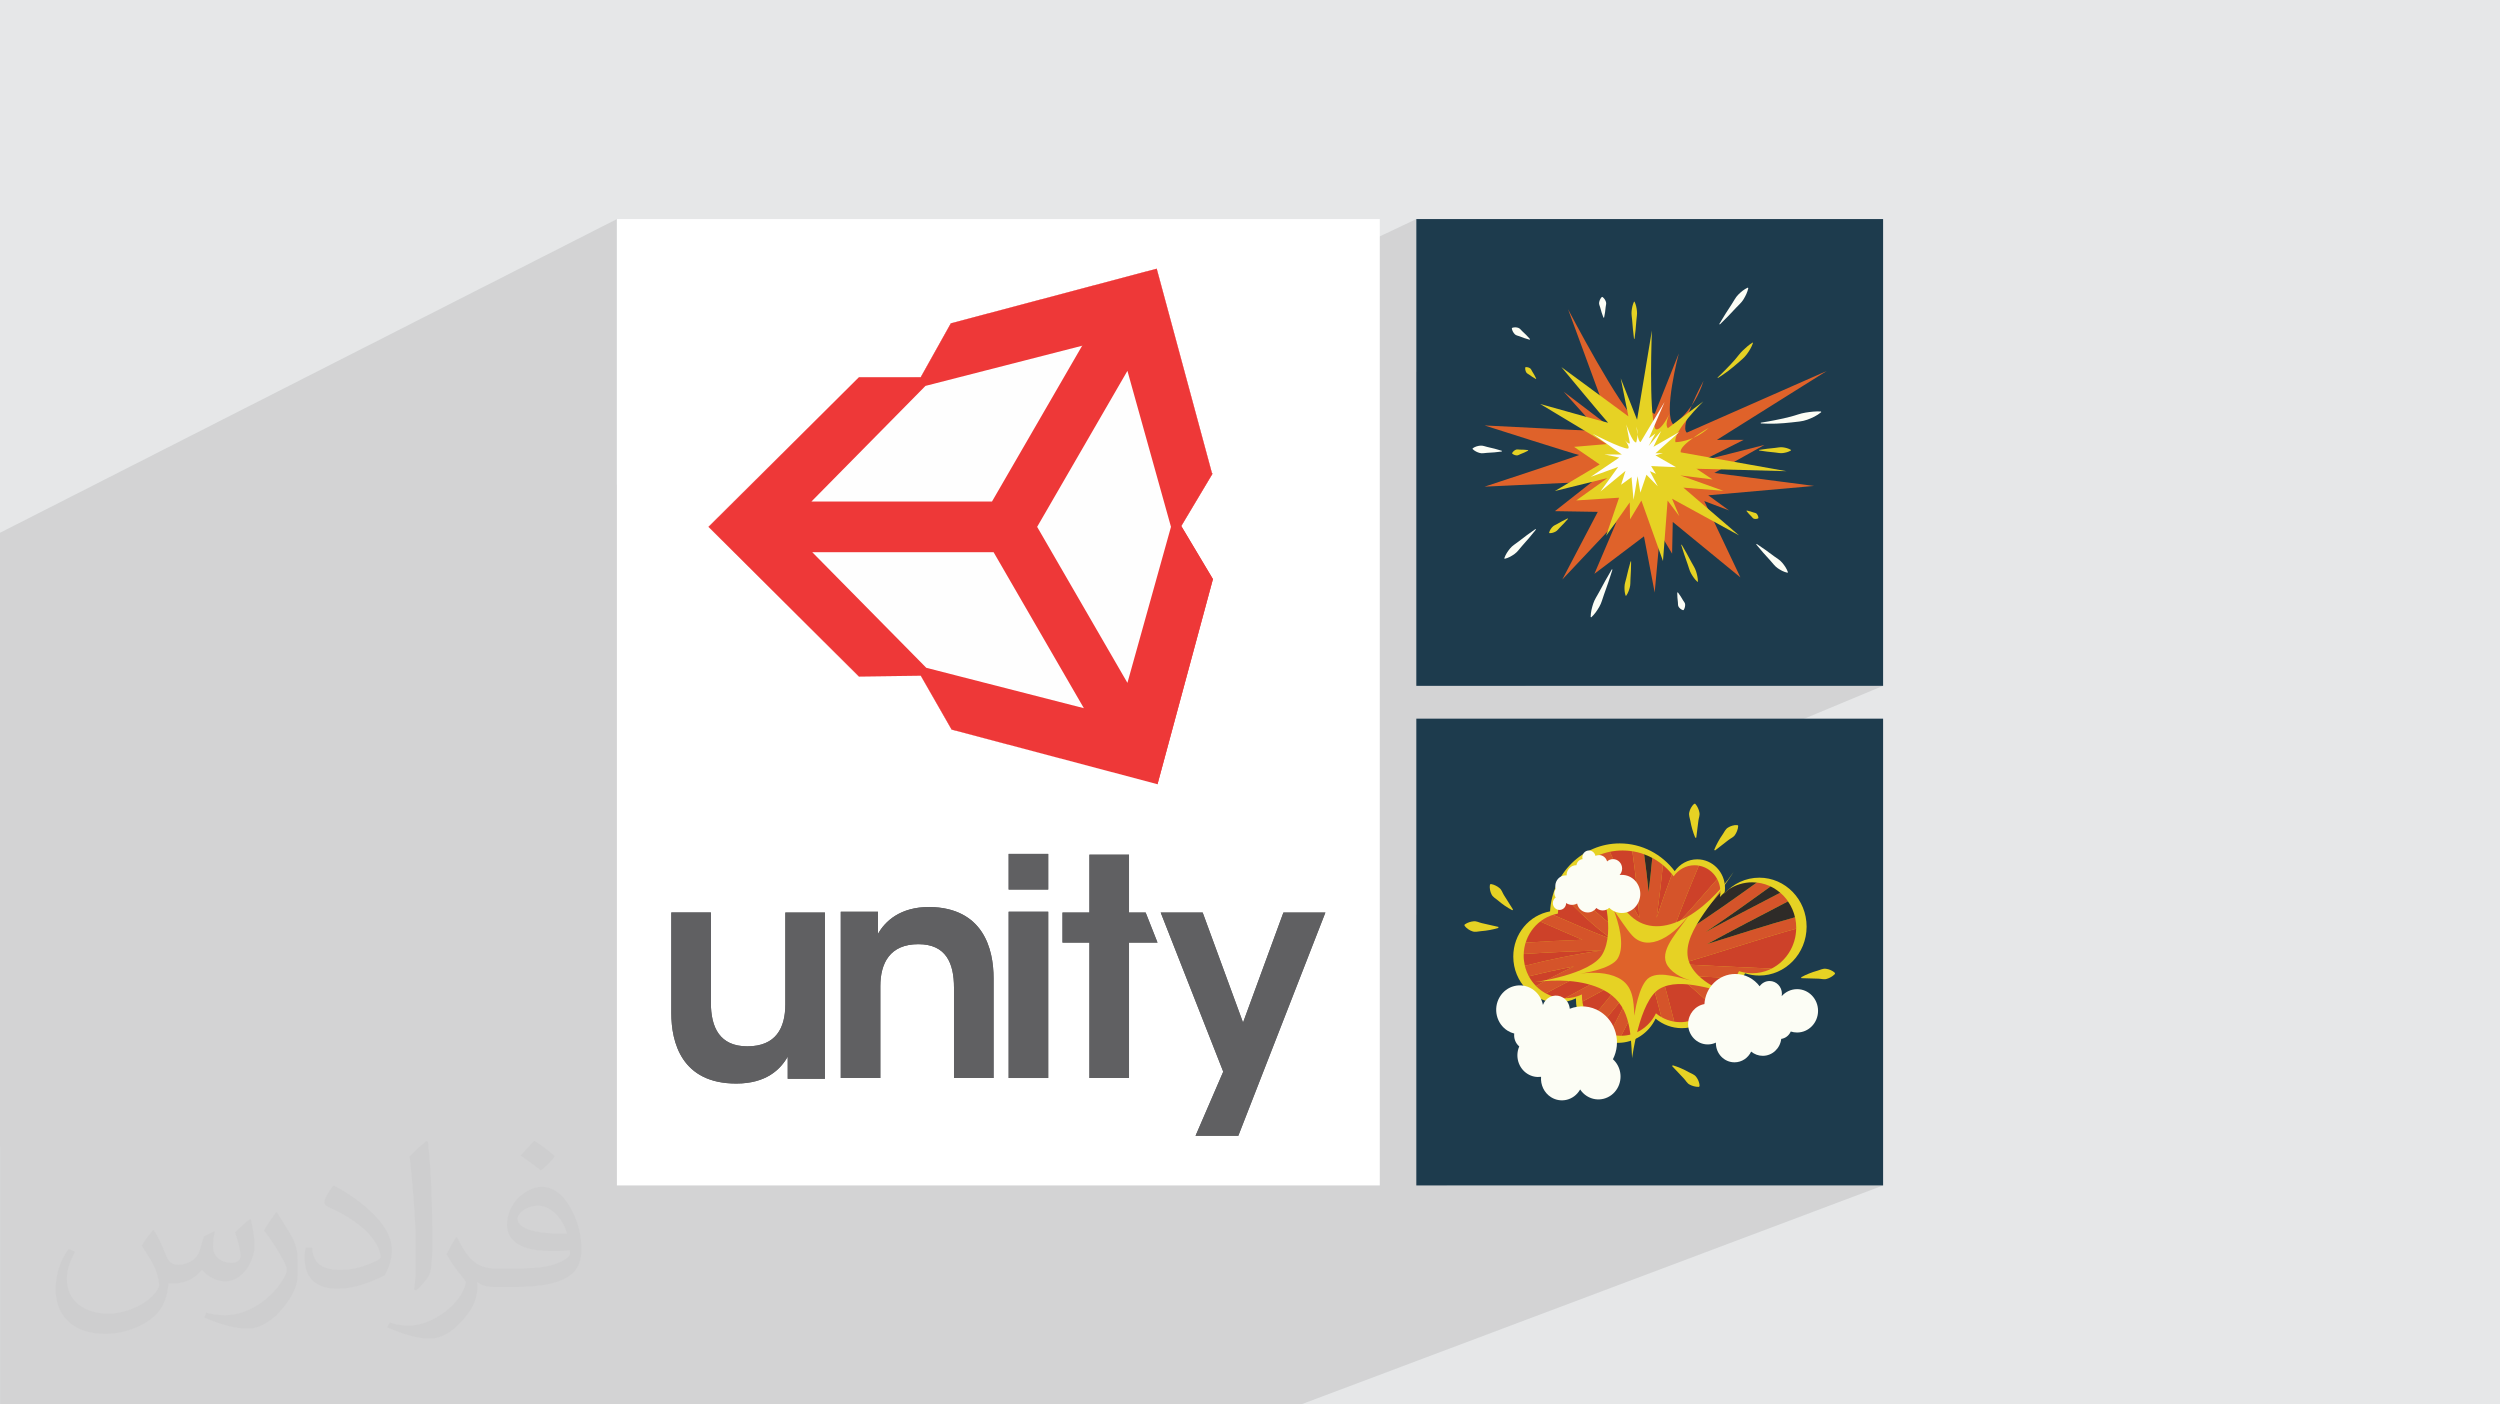 <?xml version="1.0" encoding="UTF-8"?>
<!DOCTYPE svg PUBLIC "-//W3C//DTD SVG 1.1//EN" "http://www.w3.org/Graphics/SVG/1.1/DTD/svg11.dtd">
<!-- Creator: CorelDRAW 2020 (64-Bit) -->
<svg xmlns="http://www.w3.org/2000/svg" xml:space="preserve" width="94.192mm" height="52.917mm" version="1.1" style="shape-rendering:geometricPrecision; text-rendering:geometricPrecision; image-rendering:optimizeQuality; fill-rule:evenodd; clip-rule:evenodd"
viewBox="0 0 9404.92 5283.66"
 xmlns:xlink="http://www.w3.org/1999/xlink"
 xmlns:xodm="http://www.corel.com/coreldraw/odm/2003">
 <defs>
  <style type="text/css">
   <![CDATA[
    .fil3 {fill:#1D3B4D}
    .fil17 {fill:#606062}
    .fil0 {fill:#E6E7E8}
    .fil19 {fill:#EE3838}
    .fil18 {fill:#FEFEFE}
    .fil16 {fill:white}
    .fil15 {fill:#FEFEFE;fill-rule:nonzero}
    .fil14 {fill:#FCFDF5;fill-rule:nonzero}
    .fil13 {fill:#DF622A;fill-rule:nonzero}
    .fil12 {fill:#E2A42A;fill-rule:nonzero}
    .fil5 {fill:#D5542A;fill-rule:nonzero}
    .fil4 {fill:#E6D224;fill-rule:nonzero}
    .fil6 {fill:#CD4129;fill-rule:nonzero}
    .fil2 {fill:#373435;fill-opacity:0.031}
    .fil1 {fill:#2B2A29;fill-opacity:0.102}
    .fil8 {fill:url(#id0)}
    .fil11 {fill:url(#id1)}
    .fil10 {fill:url(#id2)}
    .fil9 {fill:url(#id3)}
    .fil7 {fill:url(#id4)}
   ]]>
  </style>
  <linearGradient id="id0" gradientUnits="userSpaceOnUse" x1="7339.08" y1="5327.1" x2="7163.83" y2="-3467.51">
   <stop offset="0" style="stop-opacity:1; stop-color:#2B2827"/>
   <stop offset="0.922" style="stop-opacity:1; stop-color:#36352A"/>
   <stop offset="1" style="stop-opacity:1; stop-color:#36352A"/>
  </linearGradient>
  <linearGradient id="id1" gradientUnits="userSpaceOnUse" xlink:href="#id0" x1="7339.15" y1="5327" x2="7163.89" y2="-3467.15">
  </linearGradient>
  <linearGradient id="id2" gradientUnits="userSpaceOnUse" xlink:href="#id0" x1="7339.09" y1="5327.07" x2="7163.84" y2="-3467.4">
  </linearGradient>
  <linearGradient id="id3" gradientUnits="userSpaceOnUse" xlink:href="#id0" x1="7339.09" y1="5326.95" x2="7163.84" y2="-3466.97">
  </linearGradient>
  <linearGradient id="id4" gradientUnits="userSpaceOnUse" xlink:href="#id0" x1="7338.93" y1="5327.65" x2="7163.71" y2="-3469.4">
  </linearGradient>
 </defs>
 <g id="Layer_x0020_1">
  <polygon class="fil0" points="-0,0 9404.92,0 9404.92,5283.66 -0,5283.66 "/>
  <path class="fil1" d="M-0 4313.76l0 -3.95 0 -3.28 0 -4.27 0 -15.24 0 -5.86 0 -0.37 0 -0.14 0 -0.03 0 -1.96 0 -7.4 0 -6.42 0 -2.89 0 -2.55 0 -0.08 0 -1.77 0 -13 0 -2.34 0 -4.84 0 -1.47 0 -11.13 0 -16.33 0 -15.18 0 -3.32 0 -4.64 0 -4.49 0 -29.03 0 -6.16 0 -5.76 0 -2.45 0 -4.03 0 -11.43 0 -16.6 0 -29.1 0 -2.29 0 -1.09 0 -1.42 0 -14.1 0 -0.76 0 -0.11 0 -12.17 0 -2.56 0 -14.45 0 -11.95 0 -2.15 0 -3.09 0 -1.46 0 -5.35 0 -7.84 0 -9.47 0 -27.34 0 -6.34 0 -0.79 0 -8.66 0 -16.19 0 -7.16 0 -1.55 0 -7.87 0 -11.15 0 -9.9 0 -0.82 0 -7.56 0 -0.46 0 -1.44 0 -1.1 0 -14.49 0 -8.98 0 -49.99 0 -1.25 0 -175.15 0 -115.71 0 -113.06 0 -50.52 0 -107.05 0 -1.29 0 -118.52 0 -21.25 0 -0.03 0 -16.66 0 -103.08 0 -2.76 0 -29.79 0 -0.01 0 -943.81 2320.77 -1180.19 0 1000.43 1256.22 -608.19 774.57 -205.57 -0.11 0.05 0.01 0 0.1 -0.05 0.01 0.02 66.13 244.68 910.45 -431.37 0 575.33 360.51 -166.1 3.33 -0.96 3.16 -0.62 2.99 -0.31 2.85 -0.04 2.72 0.19 2.61 0.39 2.53 0.55 2.45 0.67 2.35 0.88 2.14 1.25 1.98 1.55 1.87 1.76 1.79 1.89 1.77 1.94 1.26 1.33 174.68 -80.37 0.56 1.08 1.65 3.15 2.67 5.09 0.26 0.5 121.64 -55.94 2.56 -0.24 2.64 2.2 2.27 2.24 1.95 2.26 1.66 2.3 1.41 2.31 1.2 2.34 1.03 2.35 0.89 2.37 0.67 2.38 0.27 2.43 -0.05 2.45 -0.27 2.47 -0.42 2.48 -0.46 2.49 -0.43 2.49 -0.31 2.47 -0.22 2.47 -0.23 2.46 -0.25 2.47 -0.28 2.47 -0.29 2.48 -0.32 2.47 -0.33 2.48 -0.36 2.48 -0.44 2.49 -0.41 2.48 -0.4 2.49 -0.41 2.48 -0.16 0.92 110.77 -50.75 1.98 0 1.92 4.37 1.63 4.36 1.38 4.36 1.15 4.36 0.95 4.36 0.79 4.36 0.65 4.36 0.55 4.36 0.37 4.36 0.05 4.37 -0.19 4.36 -0.37 4.36 -0.48 4.37 -0.51 4.36 -0.49 4.36 -0.39 4.36 -0.32 4.36 -0.33 4.36 -0.36 4.37 -0.36 4.36 -0.39 4.36 -0.39 4.36 -0.42 4.37 -0.43 4.36 -0.49 4.36 -0.48 4.36 -0.47 4.36 -0.47 4.36 -0.48 4.36 -0.51 4.37 -0.53 4.36 -0.35 2.62 65.08 -29.62 -0.03 0.88 -0.08 2.08 360.84 -164.2 1.96 1.78 -1.48 5.98 -1.75 5.72 -2.01 5.5 -2.23 5.29 -2.42 5.12 -2.58 4.98 -2.71 4.85 -2.82 4.76 -2.99 4.6 -3.3 4.33 -3.53 4.1 -3.7 3.95 -3.82 3.86 -3.85 3.81 -3.82 3.85 -3.73 3.93 -3.66 3.99 -3.67 3.97 -3.69 3.96 -3.7 3.95 -3.72 3.93 -3.74 3.93 -3.75 3.9 -3.76 3.9 -3.83 3.84 -3.81 3.85 -3.8 3.86 -3.81 3.86 -3.81 3.85 -3.84 3.83 -3.88 3.8 -3.91 3.77 -258.04 116.9 -0.09 5.21 -0.2 14.49 -0.16 14.97 -0.03 4.45 104.19 -47.11 -0.67 2.59 -1.85 7.36 -2.8 11.5 -3.5 15.04 -3.97 17.96 -4.21 20.25 -3.57 18.61 298.23 -134.3 1.53 1.38 -2.18 5.98 -2.46 5.78 -2.7 5.58 -2.91 5.4 -3.11 5.25 -3.27 5.11 -3.4 4.99 -3.52 4.88 -3.69 4.73 -3.94 4.45 -4.15 4.24 -4.31 4.06 -4.41 3.95 -4.47 3.87 -4.47 3.85 -4.43 3.88 -4.45 3.86 -4.48 3.81 -4.5 3.78 -4.53 3.74 -4.55 3.69 -4.57 3.66 -4.61 3.61 -4.62 3.57 -4.72 3.44 -4.73 3.4 -4.76 3.37 -4.77 3.32 -4.8 3.28 -4.84 3.22 -4.87 3.15 -4.92 3.07 -63.13 28.33 -4.71 9.24 -6.61 13.28 -7.2 14.97 -7.49 16.18 -7.44 16.92 -3.97 9.65 45.93 -20.55 -1.3 1.29 -3.66 3.69 -5.66 5.82 -7.32 7.66 -8.61 9.24 -9.55 10.51 -10.13 11.53 -10.35 12.27 -6.71 8.36 -1.74 6.44 -2.5 13.71 -0.56 11.67 1.7 9.17 4.27 6.21 526.53 -232.1 -413.16 259.19 19.15 0 145.56 -64.53 7.16 -1.17 7.15 -1.17 7.14 -1.19 7.13 -1.23 7.11 -1.26 7.1 -1.32 7.08 -1.4 7.06 -1.47 7.07 -1.38 7.05 -1.44 7.04 -1.49 7.03 -1.56 7 -1.61 6.99 -1.67 6.97 -1.73 6.95 -1.79 6.93 -1.88 6.88 -2.07 6.85 -2.16 6.85 -2.16 6.86 -2.07 6.89 -1.89 6.95 -1.62 7.03 -1.25 7.09 -1.08 7.12 -1.01 7.16 -0.89 7.22 -0.73 7.3 -0.54 7.39 -0.3 7.51 -0.04 7.62 0.27 0.81 2.63 -6.15 4.78 -6.32 4.36 -6.46 3.96 -6.58 3.6 -6.7 3.3 -6.79 3.03 -297.23 131.34 122.92 -31.27 -83.38 46.62 62.97 -27.78 3.75 -0.62 3.74 -0.58 3.75 -0.54 3.74 -0.52 3.74 -0.5 3.74 -0.5 3.75 -0.51 3.74 -0.53 3.74 -0.46 3.74 -0.45 3.74 -0.43 3.75 -0.42 3.74 -0.39 3.74 -0.38 3.75 -0.36 3.74 -0.35 3.74 -0.42 3.75 -0.52 3.74 -0.56 3.74 -0.51 3.74 -0.4 3.74 -0.2 3.74 0.06 3.74 0.4 3.74 0.59 3.75 0.7 3.74 0.84 3.74 1.03 3.74 1.23 3.74 1.48 3.75 1.75 3.74 2.07 0 2.15 -3.74 2.06 -3.75 1.75 -122.64 53.95 113.27 20.18 -73.91 32.4 177.72 23.1 -228.36 99.61 0.6 0.22 1.57 0.5 1.63 0.41 1.64 0.39 1.61 0.41 1.56 0.53 1.48 0.68 1.34 0.92 1.19 1.21 1.1 1.38 1.05 1.47 0.97 1.59 0.9 1.75 0.8 1.93 0.68 2.14 0.56 2.38 0.41 2.65 -1.02 1.86 -97.3 42.38 25.27 21.68 -57.73 25.1 23.87 50.4 100.33 -43.48 4.14 2.73 4.11 2.77 4.08 2.8 4.07 2.82 4.06 2.83 4.05 2.84 4.07 2.82 4.08 2.81 4.02 2.88 4.01 2.89 4 2.91 3.98 2.93 3.97 2.94 3.96 2.96 3.94 2.97 3.93 2.99 3.99 2.92 4.08 2.82 4.09 2.78 4.06 2.83 3.97 2.94 3.83 3.13 3.61 3.38 3.36 3.71 3.23 3.9 3.15 4.01 3.03 4.15 2.89 4.32 2.73 4.53 2.55 4.77 2.33 5.04 2.09 5.34 -1.64 2.09 -989.63 425.48 1349.28 0 -1756 732.71 0 128.86 280.27 -116.12 2.74 0.51 2.59 0.61 2.46 0.68 2.33 0.76 2.23 0.82 2.13 0.89 2.05 0.93 1.99 0.97 1.26 0.63 745.68 -308.71 3.78 0.3 1.79 2.13 1.62 2.11 1.47 2.09 1.32 2.07 1.2 2.05 1.09 2.03 1 2.02 0.92 2.01 0.9 2 0.81 1.99 0.72 1.98 0.66 1.98 0.58 1.96 0.51 1.96 0.46 1.95 0.4 1.95 0.64 3.87 0.05 3.87 -0.39 3.87 -0.7 3.87 -0.89 3.87 -0.94 3.88 -0.85 3.9 -0.63 3.91 -7.99 63.87 -150.74 61.97 5.21 3.29 4.25 3.04 270.5 -111.14 2.06 -0.79 2.12 -0.72 2.18 -0.65 2.21 -0.6 2.26 -0.53 2.33 -0.45 2.4 -0.34 2.49 -0.24 2.58 -0.12 2.68 0.02 2.79 0.17 2.47 2.87 -0.24 2.78 -0.35 2.63 -0.44 2.52 -0.53 2.4 -0.6 2.29 -0.67 2.21 -0.72 2.14 -0.77 2.07 -0.78 2.05 -0.84 1.98 -0.88 1.92 -0.94 1.85 -0.98 1.8 -1.02 1.75 -1.06 1.71 -1.1 1.66 -2.29 3.2 -2.7 2.78 -3.01 2.46 -3.24 2.24 -3.37 2.12 -3.4 2.09 -3.36 2.15 -3.22 2.33 -50.81 39.53 -86.22 35.3 6.4 -1.22 12.84 -0.81 21.07 2.2 19.63 6.3 17.75 9.97 15.48 13.21 12.77 16.02 8.33 15.88 42.68 -17.36 -7.12 11.15 -7.42 11.17 -7.69 11.18 -7.92 11.2 -4.12 5.72 1.08 11.08 64.84 -26.32 8.65 -3.2 8.84 -2.75 9.04 -2.28 9.2 -1.79 9.37 -1.3 9.52 -0.79 9.65 -0.27 18.2 0.95 17.67 2.8 17.05 4.53 16.36 6.19 15.56 7.76 14.67 9.22 13.71 10.6 12.63 11.88 11.49 13.07 10.24 14.18 8.92 15.18 7.49 16.1 5.99 16.91 4.38 17.64 2.7 18.28 0.92 18.82 -0.92 18.82 -2.7 18.28 -4.38 17.64 -5.99 16.92 -7.49 16.1 -8.92 15.18 -10.24 14.17 -11.49 13.08 -12.63 11.88 -13.71 10.6 -14.67 9.22 -15.56 7.76 -87.35 34.7 1.28 0.97 9.55 9.04 3.26 3.84 26.33 -10.44 5.24 -1.69 5.48 -1.05 5.68 -0.36 9.34 0.98 8.7 2.79 7.87 4.42 6.86 5.85 2.16 2.7 113.92 -45.11 3.85 -1.51 3.87 -1.46 3.9 -1.41 3.91 -1.35 3.93 -1.29 3.95 -1.24 3.96 -1.18 3.98 -1.13 3.97 -1.23 3.97 -1.4 3.99 -1.43 4 -1.32 4.03 -1.09 4.07 -0.73 4.12 -0.23 4.17 0.41 2.09 0.32 2.1 0.38 2.09 0.45 2.1 0.53 2.09 0.61 2.09 0.7 2.1 0.79 2.09 0.89 2.08 0.94 2.09 1.03 2.08 1.13 2.07 1.26 2.07 1.4 2.07 1.55 2.05 1.72 2.05 1.9 0.07 3.79 -1.95 1.99 -1.95 1.81 -1.94 1.66 -1.93 1.51 -1.92 1.39 -1.92 1.29 -1.92 1.19 -1.91 1.11 -1.91 1.08 -1.9 0.99 -1.91 0.92 -1.9 0.83 -1.9 0.77 -105.93 41.85 4.33 0.45 14.8 4.75 13.4 7.52 11.67 9.96 9.63 12.07 7.27 13.86 4.6 15.31 1.6 16.44 -1.6 16.44 -4.6 15.32 -7.27 13.86 -9.63 12.07 -11.67 9.95 -13.4 7.52 -91.46 35.8 -1.6 7.67 -4.85 12.05 -6.8 10.82 -8.49 9.38 -9.98 7.7 -11.23 5.78 -265.69 103.78 0.05 0.14 0.67 2.27 0.57 2.36 0.48 2.45 0.36 2.56 0.24 2.66 0.11 2.8 -2.64 2.73 -950.19 370.78 1643.25 0 -2190.54 824.1 -1564.62 0 -4.05 0 -38.61 0 -11.42 0 -29.58 0 -14.32 0 -9.39 0 -21.82 0 -3.38 0 -5.29 0 -2.94 0 -25.63 0 -6.76 0 -52.88 0 -2.81 0 -9.36 0 -22.89 0 -11.36 0 -12.12 0 -49.8 0 -0.39 0 -12.28 0 -43.3 0 -3.19 0 -95.92 0 -19.94 0 -1.91 0 -3.54 0 -7.89 0 -2.03 0 -8.8 0 -1.32 0 -0.96 0 -10.56 0 -6.58 0 -20.74 0 -25.91 0 -13.3 0 -0.03 0 -0.02 0 -4.27 0 -19.38 0 -0.05 0 -0.21 0 -0.04 0 -0.22 0 -0.01 0 -0.02 0 -0.2 0 -0.08 0 -0.18 0 -0.06 0 -0.24 0 -7.91 0 -15.4 0 -1.91 0 -10.42 0 -2.76 0 -11.27 0 -7.85 0 -3.87 0 -0.03 0 -12.48 0 -3.56 0 -8.96 0 -15.74 0 -5.34 0 -1.69 0 -6.61 0 -7.89 0 -6.84 0 -11 0 -6.59 0 -1.38 0 -0.54 0 -0.02 0 -0.03 0 -0.03 0 -0.44 0 -0.09 0 -0.41 0 -0.19 0 -0.32 0 -0.25 0 -0.28 0 -0.29 0 -0.23 0 -0.31 0 -0.22 0 -0.36 0 -0.17 0 -0.38 0 -0.15 0 -0.45 0 -0.09 0 -0.48 0 -0.02 0 -0.54 0 -0.54 0 -4.86 0 -7.05 0 -0.21 0 -6.19 0 -1.31 0 -18.55 0 -6.06 0 -13.49 0 -13.95 0 -2.98 0 -8.54 0 -8.2 0 -58.71 0 -20.3 0 -15.77 0 -17.46 0 -3.29 0 -5.1 0 -20.8 0 -17.93 0 -7.13 0 -26.33 0 -34.78 0 -2.68 0 -6.98 0 -2.87 0 -6.39 0 -0.09 0 -3.53 0 -2.62 0 -6.97 0 -5.11 0 -2.83 0 -34.33 0 -15.15 0 -0.18 0 -0.5 0 -4.71 0 -5.85 0 -0.03 0 -1.81 0 -0.64 0 -16.97 0 -8.83 0 -0.14 0 -0.01 0 -0.26 0 -0.05 0 -0.22 0 -0.04 0 -2.83 0 -7.78 0 -7.25 0 -41.73 0 -2.21 0 -19.11 0 -3.93 0 -3.03 0 -13.34 0 -1.81 0 -0.33 0 -2.77 0 -3.58 0 -15.88 0 -5.29 0 -10.16 0 -10.96 0 -4.69 0 -1.52 0 -0.41 0 -10.81 0 -2.82 0 -2.22 0 -10.76 0 -7.1 0 -10.38 0 -25.71 0 -10.77 0 -2.31 0 -1.18 0 -20.13 0 -15.36 0 -1.31 0 -16.27 0 -0.51 0 -12.63 0 -0.46 0 -12.12 0 -4.32 0 -12.97 0 -0.86 0 -2.9 0 -1.99 0 -3.52 0 -5.49 0 -4.81 0 -1.82 0 -6.61 0 -0.01 0 -15.88 0 -1.03 0 -28.46 0 -11.91 0 -10.63 0 -48.32 0 -6.14 0 -10.79 0 -1.72 0 -10.41 0 -3.14 0 -8.68 0 -34.47 0 -14.68 0 -30.5 0 -2.61 0 -3.52 0 -0.01 0 -26.86 0 -6.97 0 -7.92 0 -1.01 0 -2.52 0 -20.68 0 -13.63 0 -1.47 0 -21.74 0 -12.71 0 -4.24 0 -0.8 0 -4.68 0 -0.38 0 -0.31 0 -0.54 0 -0.12 0 -4.91 0 -1.64 0 -9.75 0 -0.71 0 -2.42 0 -3.85 0 -0.42 0 -5.72 0 -14.12 0 -0.9 0 -4.99 0 -2.57 0 -6.12 0 -16.28 0 -7.8 0 -8.45 0 -4.04 0 -7.89 0 -8.94 0 -8.33 0 -12.92 0 -0.97 0 -4.01 0 -1.49 0 -7.77 0 -8.79 0 -11.61 0 -11.1 0 -0.39 0 -1.47 0 -3.76 0 -10.24 0 -14.63 0 -10.27 0 -1.52 0 -7.06 0 -0.48 0 -5.4 0 -13.78 0 -8.97 0 -1.97 0 -2.12 0 -4.59 0 -17.11 0 -2.53 0 -0.96 0 -6.93 0 -4.24 0 -0.21 0 -0.32 0 -30.68 0 -1.16 0 -2.8 0 -1.32 0 -5.49 0 -0.07 0 -0.23 0 -0.15 0 -4.86 0 -0.17 0 -4.45 0 -12.15 0 -2.72 0 -0.3 0 -12.41 0 -0.99 0 -9.38 0 -18.79 0 -3.36 0 -4.99 0 -17.03 0 -3.95 0 -2.48 0 -29.82 0 -101.4 0 -176.23 0 -49.02 0 -141.88 0 -29.22 0 -26.66 0 -111.89 0 -0.03 0 -16.37 0 -32.51 0 -56.37 0 -8.08 0 -132.9 0 0 -0.39 0 -8.05 0 -9.38 0 -4.15 0 -23.92 0 -3.23 0 -54.02 0 -26.65 0 -12.49 0 -3.15 0 -11.44 0 -8.91 0 -58.07 0 -14.09 0 -1.17 0 -2.39 0 -0.37 0 -19.01 0 -1.01 0 -15.78 0 -0.26 0 -5.21 0 -4.95 0 -5.93 0 -5.77 0 -10.43 0 -0.17 0 -16.46 0 -0.12 0 -6.58 0 -0.12 0 -7.88 0 -0.41 0 -11.53 0 -4.12 0 -1.25 0 -4.3 0 -4.47 0 -2.08 0 -3.44 0 -7.41 0 -7.79 0 -2.31 0 -0.98 0 -13.51 0 -4.69 0 -8.56 0 -3.52 0 -1.88 0 -1.39 0 -11.8 0 -0.22 0 -1.52 0 -1.82 0 -8.66 0 -3.94 0 -1.21 0 -3.51 0 -2.43 0 -4.32 0 -5.17 0 -4.86 0 -1.26 0 -2.66 0 -0.42 0 -7.79 0 -6.02 0 -0.01 0 -1.02 0 -0.55 0 -0.27 0 -1.32 0 -0.01 0 -8.89 0 -14.73 0 -12.32 0 -10.72 0 -13.48 0 -0.28 0 -5.5 0 -2.96 0 -6.67 0 -13.25 0 -5.98 0 -6.91 0 -14.11 0 -12.72 0 -0.44 0 -1.83 0 -4.32 0 -7.14 0 -0.26 0 -3.57 0 -0.52 0 -3.66 0 -9.43 0 -2.1 0 -3.37 0 -3.05 0 -6.98 0 -0.65 0 -4.12 0 -4.27 0 -1.18 0 -2.9 0 -2.33 0 -2.91 0 -8.62 0 -0.08 0 -0.54 0 -0.65 0 -0.48 0 -0.28 0 -1.37 0 -1.52 0 -1.78 0 -0.33 0 -2.2 0 -5.72 0 -2.65 0 -2.08 0 -4.18 0 -1.95 0 -1.73 0 -0.25 0 -6.95 0 -0.39 0 -0.39 0 -0.84 0 -1.21 0 -6.24 0 -2.1 0 -8.52 0 -3.96 0 -0.35 0 -2.42 0 -1.15 0 -3.71 0 -0.15 0 -1.79 0 -7.82 0 -1.7 0 -19.62 0 -3.66 0 -3.48 0 -2.19 0 -2 0 -2.58 0 -5.53 0 -1.48 0 -10.67 0 -1.81 0 -2 0 -2.35 0 -9.44 0 -1.25 0 -9.85 0 -10.48 0 -0.07 0 -2.84 0 -0.09 0 -4.87 0 -0.47 0 -0.78 0 -0.15 0 -2.55 0 -2.41 0 -0.85 0 -4.6 0 -6.37 0 -8.75 0 -8.99 0 -1.43 0 -5.02 0 -7.89 0 -0.43 0 -0.6 0 -2.67 0 -11.89 0 -6.75 0 -0.42 0 -3.13 0 -1.11 0 -4.2 0 -8.78 0 -0.17 0 -0.25 0 -0.8 0 -4.66 0 -2.01zm6548.45 -2571.86l0.01 0 129.16 -56.92 -129.17 56.92z"/>
  <path class="fil2" d="M578.49 4627.69c17.95,27.21 29.6,53.36 40.96,82.43 8.45,16.91 12.93,48.09 52.57,48.09 11.61,0 28.28,-3.42 43.06,-11.61 16.63,-8.73 29.32,-21.94 35.94,-42l15.85 -53.36 38.57 -19.02 2.64 2.64c-5.27,20.09 -6.59,39.36 -6.59,54.43 0,44.63 38.57,61.56 69.22,61.56 17.95,0 34.09,-8.73 34.09,-25.11 0,-21.13 -8.98,-57.06 -20.62,-89.29 17.95,-17.95 35.94,-35.94 56.53,-50.47l3.17 1.6c8.98,38.04 14,75.56 14,100.66 0,24.57 -10.83,51.79 -19.81,69.49 -18.49,34.87 -51.25,62.62 -90.87,62.62 -30.1,0 -63.65,-15.07 -86.66,-43.06l-1.32 0c-21.66,26.96 -55.22,51.25 -108.86,51.25l-16.63 0c-2.64,35.41 -10.29,60.49 -21.94,82.95 -31.95,62.34 -126.81,106.47 -216.1,106.47 -124.17,0 -186.51,-71.59 -186.51,-166.96 0,-58.91 19.27,-113.6 48.88,-152.42l24.29 10.04c-18.49,35.41 -30.91,68.68 -30.91,101.45 0,89.29 72.66,131.83 156.4,131.83 77.68,0 173.83,-49.41 191.28,-106.72 -6.59,-62.62 -30.1,-91.93 -66.04,-148.99 10.83,-19.02 24.83,-38.04 42.28,-58.38l3.17 0 0 0 0 0 -0.02 -0.09zm1432.13 -336.04c26.15,16.39 51.79,35.66 76.87,57.85 -14,19.81 -31.45,37.79 -53.11,53.64 -25.11,-20.34 -50.19,-37.79 -75.84,-56.27 17.42,-19.55 34.62,-38.29 52.04,-55.22l0 0 0 0 0 0 0 0 0 0 0.03 0zm13.47 244.11c-42.28,0 -76.87,27.75 -76.87,48.34 0,44.13 84.53,57.85 185.72,57.31 -12.68,-51.79 -57.06,-105.68 -108.86,-105.68l0.01 0.03zm-94.86 236.19c54.96,0 103.04,-1.6 139.74,-10.83 40.96,-10.29 75.56,-30.91 75.56,-45.17 0,-3.7 0,-8.19 -1.32,-11.89 -22.98,2.11 -49.41,2.11 -72.38,2.11 -74.49,0 -131.55,-16.91 -154.02,-58.66 -5.55,-11.61 -9.51,-24.57 -9.51,-39.36 0,-40.43 17.42,-79.79 48.09,-107 25.61,-22.45 53.89,-36.44 82.67,-36.44 52.04,0 93.51,41.75 122.57,107.54 15.85,35.94 26.68,77.4 26.68,129.72 0,34.87 -9.51,64.19 -31.17,85.85 -40.43,39.11 -114.92,53.89 -229.04,53.89l-51.79 0 0 0 -13.47 0c-28.28,0 -48.62,-5.02 -64.72,-17.42l-2.64 0c0.79,6.59 1.32,12.93 1.32,19.02 0,25.61 -8.45,58.38 -25.61,84.53 -50.72,75.3 -105.68,108.04 -153.24,108.04 -48.09,0 -107,-18.49 -160.11,-42.54l9.51 -18.49c17.17,7.13 40.96,11.89 73.7,11.89 85.85,0 198.66,-82.43 212.66,-163 -3.17,-6.59 -8.98,-15.32 -17.17,-24.57 -25.11,-29.85 -40.96,-54.68 -55.75,-80.83 12.68,-25.11 24.29,-45.17 35.13,-63.4l4.49 -0.53c36.72,74.77 69.99,117.55 144.23,117.55l11.61 0 0 0 53.89 0 0 0 0 0 0 0 0 0 0 0 0.09 0.01zm-371.98 79c6.34,-34.34 6.87,-72.91 6.87,-108.86l0 -53.36c0,-99.6 -12.68,-244.36 -22.98,-338.68 17.95,-19.27 43.06,-42 62.87,-57.31l5.81 1.6c13.47,118.62 16.63,256 16.63,383.06 0,33.3 -1.32,65.79 -4.49,89.55 -1.85,30.1 -19.27,52.83 -56.53,87.7l-8.19 -3.7zm-382.8 -157.19c1.85,46.77 24.83,83.49 105.15,83.49 49.93,0 92.19,-12.93 138.96,-35.13 8.45,-3.7 12.93,-8.73 12.93,-12.93 0,-29.32 -22.45,-68.15 -60.23,-103.55 -36.72,-33.3 -85.34,-62.62 -130.76,-82.18 -15.6,-6.59 -20.62,-13.47 -20.62,-20.09 0,-13.47 17.95,-41.75 32.77,-62.09l5.02 -0.53c52.04,27.21 110.17,67.64 153.24,112.53 39.11,41.47 63.4,83.49 63.4,129.19 0,33.81 -10.29,65.51 -26.96,95.11 -57.06,28.79 -117.83,50.72 -178.06,50.72 -73.17,0 -123.1,-34.34 -123.1,-114.92 0,-8.73 0,-22.19 3.17,-39.64l25.11 0 0 0 0 0 0 0 0 0 0 0 -0.02 0zm-132.37 -132.9l45.45 73.45c16.63,27.21 32.23,56.81 32.23,103.55l0 59.7c0,48.34 -30.91,100.13 -80.83,151.38 -39.11,34.62 -73.7,49.41 -105.68,49.41 -47.55,0 -101.98,-14.79 -164.85,-41.75l7.13 -18.49c19.81,5.27 42.79,9.77 71.06,9.77 90.36,-0.53 182.8,-66.57 225.08,-147.15 5.02,-9.26 6.87,-17.95 6.87,-24.04 0,-9.26 -5.02,-19.55 -8.98,-28.79 -22.98,-43.31 -48.62,-82.95 -76.87,-119.68 14.79,-23.25 29.6,-45.7 45.7,-67.9l3.7 0.53 0 0 0 0 0 0 0 0 0 0 -0.02 0.01z"/>
  <g id="_1476817814880">
   <g>
    <g>
     <rect class="fil3" x="5328.15" y="2703.55" width="1756.01" height="1756.01"/>
     <g>
      <path class="fil4" d="M6618.43 3301.78c-51.78,0 -98.38,22.89 -130.9,59.4 1.21,-6.57 1.86,-13.35 1.86,-20.27 0,-59.74 -46.81,-108.18 -104.55,-108.18 -34.79,0 -65.59,17.58 -84.6,44.61 -48.05,-63.54 -122.81,-104.45 -206.86,-104.45 -139.84,0 -254.11,113.12 -262.04,255.7 -78.6,13.99 -138.41,84.78 -138.41,170.07 0,95.34 74.7,172.61 166.86,172.61 24.63,0 48.02,-5.56 69.07,-15.5 -0.03,1.33 -0.1,2.66 -0.1,3.98 0,90.25 70.72,163.41 157.96,163.41 62.12,0 115.83,-37.11 141.64,-91.06 27.03,22.41 61.32,35.84 98.64,35.84 80.8,0 147.39,-62.78 156.78,-143.73 36.2,-5.17 66.46,-29.49 80.96,-62.76 16.94,5.55 34.99,8.56 53.71,8.56 98.3,0 177.98,-82.44 177.98,-184.12 0,-101.68 -79.68,-184.11 -177.98,-184.11z"/>
      <path class="fil5" d="M6097.9 3896.61c-81.07,0 -146.78,-67.98 -146.78,-151.84 0,-1.23 0.05,-2.46 0.08,-3.69 -19.55,9.23 -41.27,14.39 -64.16,14.39l0.17 -0.01c88.58,-48.14 177.36,-95.92 265.56,-144.69 -2.2,-1.29 -4.2,-2.91 -5.9,-4.89l-1.37 -0.4c-13.03,0.99 -26,2.23 -38.99,3.49 -101.53,31.43 -197.8,76.68 -291.07,128.35 21.24,11.48 45.36,18.04 70.96,18.15 -85.33,-0.35 -154.42,-72.01 -154.42,-160.39 0,13.2 1.72,25.96 4.62,38.23 95.82,-24.22 192.48,-44.41 290.11,-57.76 -98.23,2.55 -196.36,6.85 -294.35,13.29 -0.09,2.1 -0.38,4.13 -0.38,6.24l0 0c0,-78.97 55.19,-144.55 127.84,-157.86 -5.83,1.07 -11.49,2.6 -17.09,4.32 71.85,31.26 143.98,63.38 217.57,90.68l2.29 -0.03c-68.44,-48.91 -129.11,-107.4 -186.86,-169.17 -8.37,23.06 -13.59,47.72 -15.08,73.42 7.68,-132.2 113.72,-236.97 243.43,-236.97l0 0c-16.36,0 -32.33,1.72 -47.79,4.91 30.1,65.15 58.82,130.82 81.94,198.31 10.04,16.52 19.61,33.36 28.87,50.37 -4.82,-83.92 -14.49,-167.38 -26.25,-250.62 -11.8,-1.86 -23.85,-2.95 -36.17,-2.98 77.85,0.19 147.09,38.15 191.62,97.05 17.66,-25.11 46.28,-41.46 78.61,-41.46 53.65,0 97.15,45.01 97.15,100.52 0,6.43 -0.62,12.73 -1.73,18.83 0.96,-5.26 1.46,-10.7 1.6,-16.21 -42.87,49.47 -86.28,98.44 -130.6,146.59 91.09,-58.67 179.61,-121.27 267.6,-184.6 -5.6,-0.58 -11.23,-0.97 -16.97,-0.97 -33.32,0 -64.33,10.19 -90.29,27.74l0 0c25.96,-17.54 56.97,-27.74 90.29,-27.74 91.33,0 165.37,76.59 165.37,171.07 0,94.5 -74.04,171.08 -165.37,171.08 -17.4,0 -34.16,-2.79 -49.9,-7.95 -13.47,30.92 -41.59,53.52 -75.23,58.31 22.96,-3.29 43.18,-14.96 58.09,-31.79 -48.31,-2.24 -96.59,-4.57 -144.9,-7.01 26.93,23.18 53.44,46.81 79.41,70.96 3.5,-10.28 6.1,-21.01 7.4,-32.16 -8.68,74.74 -69.8,132.8 -144.23,133.54 48.06,-0.47 90.47,-24.94 116.9,-62.3 -41.77,-39.21 -85,-76.96 -129.1,-113.7 -19.77,-1.05 -39.56,-2.04 -59.34,-3.13 16.57,58.9 32.38,117.97 47.46,177.23 7.39,1.19 14.93,1.9 22.64,1.9 -34.68,0 -66.53,-12.47 -91.65,-33.28 6.46,5.34 13.36,10.11 20.65,14.31 -12.87,-49.87 -26.2,-99.62 -40.14,-149.21 -36.23,73.54 -73.75,146.48 -111.12,219.47 54.83,-0.37 102.5,-31.84 127.4,-78.22 -25.03,46.66 -73.14,78.26 -128.39,78.26zm59.77 -209.39c-46.48,61.75 -95.68,121.46 -145.14,180.95 12.76,9.46 27,16.92 42.36,21.79 34.44,-67.49 69.05,-134.9 102.78,-202.73zm-50.83 -2.72c-51.25,27.98 -102.57,55.82 -153.93,83.62 3.93,26.35 14.45,50.41 29.71,70.44 42.19,-50.77 84.11,-101.75 124.22,-154.07zm-185.9 -48.77c-56.74,10.66 -113.2,23.21 -169.33,37.33 7.27,13.48 16.41,25.7 26.97,36.42 46.67,-26.31 94.01,-51.23 142.36,-73.76zm836.23 -142.1c-145.3,40.67 -288.34,89.54 -433.1,132.17l2.21 1.83c112.83,5.91 225.69,11.26 338.56,16.06 53.78,-27.43 91.11,-84.11 92.34,-150.05zm-30.97 -102.57c-101.55,53.02 -203.43,105.48 -303.85,160.36 109.95,-34.18 219.49,-69.82 330.38,-100.65 -5.01,-21.87 -14.28,-41.98 -26.53,-59.71zm-931.8 75.62c-25.49,19.7 -44.74,47.38 -54.73,79.37 71.02,-4.61 142.12,-8.2 213.29,-10.75 -53.2,-22.32 -105.92,-45.88 -158.56,-68.62zm177.28 -226.82c-31.18,20.91 -57.42,48.99 -76.63,81.97 70.92,76.85 146.03,149.14 234.92,204.04 -7.83,-36.09 -17.93,-71.49 -29.75,-106.4 -38.18,-62.74 -82.13,-121.96 -128.54,-179.61zm689.28 94.98c-80.79,58.29 -161.79,116.26 -244.61,171.48 92.83,-50.42 186.81,-98.93 280.56,-147.84 -10.94,-9.35 -22.92,-17.43 -35.95,-23.64zm-269.84 -78.21c-32.1,76.45 -63.54,153.15 -91.96,230.97 54.9,-58.99 108.24,-119.38 160.9,-180.41 -14.03,-26.37 -39.21,-45.38 -68.94,-50.56zm-135.45 -2.39c-6.38,66.24 -14.33,132.33 -23.59,198.3 18.12,-55.05 37.76,-109.59 57.79,-164.01 -10.31,-12.53 -21.75,-24.03 -34.2,-34.29zm-70.51 -40.32c6.55,47.33 12.34,94.73 16.95,142.23 5.21,-42.82 9.79,-85.68 13.68,-128.62 -9.83,-5.25 -20.09,-9.76 -30.63,-13.62zm-169.33 2.72c-2.65,1.07 -5.3,2.13 -7.89,3.28 7.66,9.57 15.24,19.2 22.76,28.85 -4.9,-10.72 -9.87,-21.43 -14.87,-32.12zm305.34 628.66c0.09,0 0.18,0 0.27,0 -0.09,0 -0.18,0 -0.27,0zm0.33 0c0.06,0 0.14,0 0.2,0 -0.06,0 -0.14,0 -0.2,0zm0.28 0c0.07,0 0.15,0 0.22,0 -0.07,0 -0.15,0 -0.22,0zm0.25 0c0.1,0 0.18,0 0.27,-0.01 -0.09,0.01 -0.18,0.01 -0.27,0.01zm0.31 -0.01c0.09,0 0.16,0 0.23,0 -0.07,0 -0.15,0 -0.23,0zm-96.03 -26.93c0.05,-0.1 0.1,-0.2 0.15,-0.29 -0.05,0.09 -0.1,0.19 -0.15,0.29zm0.17 -0.32c0.04,-0.09 0.08,-0.17 0.12,-0.25 -0.04,0.09 -0.08,0.16 -0.12,0.25zm0.17 -0.31c0.03,-0.08 0.07,-0.15 0.1,-0.22 -0.03,0.07 -0.07,0.14 -0.1,0.22zm0.17 -0.33c0.03,-0.05 0.06,-0.12 0.08,-0.17 -0.02,0.05 -0.05,0.12 -0.08,0.17zm0.16 -0.31c0.03,-0.05 0.05,-0.11 0.07,-0.15 -0.02,0.05 -0.04,0.1 -0.07,0.15zm0.16 -0.31c0.02,-0.04 0.04,-0.08 0.07,-0.13 -0.03,0.05 -0.05,0.09 -0.07,0.13zm0.17 -0.3c0.01,-0.04 0.03,-0.08 0.04,-0.11 -0.01,0.03 -0.03,0.07 -0.04,0.11zm0.16 -0.32c0.01,-0.03 0.02,-0.05 0.03,-0.08 -0.01,0.03 -0.02,0.05 -0.03,0.08zm0.14 -0.29c0.02,-0.03 0.02,-0.06 0.04,-0.08 -0.02,0.03 -0.02,0.05 -0.04,0.08zm0.18 -0.33c0,-0.01 0,-0.02 0,-0.04 0,0.02 0,0.03 0,0.04zm0.14 -0.31c0.02,0 0.02,-0.01 0.02,-0.01 0,0 0,0.01 -0.02,0.01zm0.16 -0.3l0 0zm0.14 -0.29l0 0zm-341.17 -59.17c-0.09,0 -0.19,0 -0.29,0 0.1,0 0.2,0 0.29,0l0 0zm-0.34 0c-0.07,0 -0.16,0 -0.24,0 0.08,0 0.17,0 0.24,0zm-26.06 -318.72c0,-0.09 0.01,-0.16 0.01,-0.25 0,0.09 -0.01,0.16 -0.01,0.25zm244.05 -237.28c-0.08,0 -0.15,0 -0.23,0 0.08,0 0.15,0 0.23,0z"/>
      <path class="fil6" d="M6232.07 3452.53c9.27,-65.97 17.21,-132.06 23.59,-198.3 12.45,10.25 23.88,21.76 34.2,34.29 -20.03,54.42 -39.67,108.97 -57.79,164.01z"/>
      <path class="fil6" d="M6299.15 3487.59c28.42,-77.82 59.86,-154.52 91.96,-230.97 29.72,5.18 54.91,24.19 68.94,50.56 -52.66,61.03 -106,121.42 -160.9,180.41z"/>
      <path class="fil7" d="M6487.53 3361.18c0.24,-1.36 0.47,-2.72 0.67,-4.08 4.32,-3.6 8.82,-6.99 13.47,-10.13 -4.96,4.47 -9.69,9.22 -14.14,14.22z"/>
      <path class="fil8" d="M6341.33 3504.79c44.32,-48.15 87.74,-97.12 130.6,-146.59 -0.14,5.5 -0.64,10.94 -1.6,16.21l0 0c5.53,-6.22 11.5,-12 17.86,-17.31 -0.2,1.37 -0.43,2.73 -0.67,4.08 4.45,-5 9.18,-9.75 14.14,-14.22 25.96,-17.54 56.97,-27.74 90.29,-27.74 5.74,0 11.37,0.39 16.97,0.97 -88,63.33 -176.51,125.93 -267.6,184.6z"/>
      <path class="fil9" d="M6416.35 3506.31c82.82,-55.22 163.82,-113.19 244.61,-171.48 13.03,6.21 25,14.3 35.95,23.64 -93.75,48.91 -187.73,97.41 -280.56,147.84z"/>
      <path class="fil10" d="M6422.35 3551.41c100.42,-54.88 202.3,-107.34 303.85,-160.36 12.25,17.73 21.52,37.84 26.53,59.71 -110.89,30.82 -220.43,66.47 -330.38,100.65z"/>
      <path class="fil11" d="M6202.1 3356.15c-4.61,-47.51 -10.4,-94.91 -16.95,-142.23 10.54,3.86 20.81,8.37 30.63,13.62 -3.89,42.93 -8.47,85.8 -13.68,128.62z"/>
      <path class="fil12" d="M6104.68 3199.47l0 0zm-0.23 0c-0.12,0 -0.24,0 -0.37,0 0.13,0 0.25,0 0.37,0z"/>
      <path class="fil6" d="M6167.09 3453.06c-9.26,-17.01 -18.82,-33.85 -28.87,-50.37 -23.12,-67.49 -51.83,-133.16 -81.94,-198.31 15.46,-3.2 31.43,-4.91 47.79,-4.91l0 0c0.13,0 0.25,0 0.37,0 0.08,0 0.15,0 0.23,0l0 0c12.31,0.03 24.36,1.12 36.17,2.98 11.76,83.24 21.43,166.7 26.25,250.62z"/>
      <path class="fil6" d="M6030.68 3248.75c-7.52,-9.65 -15.1,-19.28 -22.76,-28.85 2.59,-1.15 5.24,-2.21 7.89,-3.28 5,10.69 9.96,21.4 14.87,32.12z"/>
      <path class="fil6" d="M6129.97 3525.86c-88.9,-54.9 -164,-127.19 -234.92,-204.04 19.21,-32.98 45.45,-61.06 76.63,-81.97 46.41,57.65 90.35,116.87 128.54,179.61 11.82,34.91 21.93,70.31 29.75,106.4z"/>
      <path class="fil12" d="M5859.82 3437.22c0.26,-0.06 0.52,-0.1 0.79,-0.15 -0.27,0.05 -0.53,0.09 -0.79,0.15zm0.79 -0.15c0.01,-0.11 0.01,-0.21 0.02,-0.32 -0.01,0.11 -0.01,0.21 -0.02,0.32zm0.03 -0.57c0,-0.02 0,-0.04 0.01,-0.06 -0.01,0.02 -0.01,0.04 -0.01,0.06z"/>
      <path class="fil6" d="M6060.3 3532.22c-73.59,-27.3 -145.72,-59.42 -217.57,-90.68 5.6,-1.73 11.26,-3.26 17.09,-4.32 0.26,-0.06 0.52,-0.1 0.79,-0.15l0 0c0.01,-0.11 0.01,-0.21 0.02,-0.32 0,-0.09 0.01,-0.16 0.01,-0.25 0,-0.02 0,-0.04 0.01,-0.06 1.49,-25.7 6.71,-50.36 15.08,-73.42 57.74,61.78 118.42,120.27 186.86,169.17l-2.29 0.03z"/>
      <path class="fil6" d="M5739.67 3546.04c9.98,-31.99 29.24,-59.67 54.73,-79.37 52.64,22.74 105.36,46.3 158.56,68.62 -71.16,2.56 -142.26,6.14 -213.29,10.75z"/>
      <path class="fil6" d="M5736.61 3633.31c-2.91,-12.27 -4.62,-25.03 -4.62,-38.23l0 0c0,-2.11 0.29,-4.14 0.38,-6.24 97.99,-6.44 196.12,-10.74 294.35,-13.29 -97.63,13.35 -194.29,33.54 -290.11,57.76z"/>
      <path class="fil6" d="M5778.57 3709.49c-10.56,-10.72 -19.7,-22.95 -26.97,-36.42 56.14,-14.12 112.59,-26.67 169.33,-37.33 -48.36,22.53 -95.7,47.45 -142.36,73.76z"/>
      <path class="fil12" d="M5887.04 3755.46c-0.01,0 -0.01,0 -0.01,0l0.01 0 0 0zm-0.3 0c-0.01,0 -0.03,0 -0.05,0 0.02,0 0.04,0 0.05,0zm-0.29 0c-0.01,0 -0.03,0 -0.05,0 0.02,0 0.04,0 0.05,0z"/>
      <path class="fil6" d="M5887.03 3755.46c-0.09,0 -0.19,0 -0.29,0 -0.01,0 -0.03,0 -0.05,0 -0.07,0 -0.16,0 -0.24,0 -0.01,0 -0.03,0 -0.05,0 -25.6,-0.11 -49.72,-6.67 -70.96,-18.15 93.27,-51.66 189.54,-96.91 291.07,-128.35 12.99,-1.27 25.96,-2.51 38.99,-3.49l1.37 0.4c1.7,1.99 3.7,3.6 5.9,4.89 -88.2,48.77 -176.98,96.55 -265.56,144.69l-0.17 0.01 -0.01 0z"/>
      <path class="fil6" d="M5982.61 3838.57c-15.26,-20.03 -25.77,-44.09 -29.71,-70.44 51.35,-27.81 102.67,-55.65 153.93,-83.62 -40.11,52.32 -82.04,103.29 -124.22,154.07z"/>
      <path class="fil6" d="M6054.88 3889.95c-15.36,-4.86 -29.6,-12.33 -42.36,-21.79 49.47,-59.49 98.66,-119.2 145.14,-180.95 -33.74,67.84 -68.35,135.25 -102.78,202.73z"/>
      <path class="fil12" d="M6226.28 3818.35l0 0zm0.15 -0.29c0,-0.01 0,-0.02 0.02,-0.03 -0.02,0.01 -0.02,0.02 -0.02,0.03zm0.14 -0.28c0.02,-0.02 0.04,-0.04 0.05,-0.06 -0.01,0.02 -0.03,0.04 -0.05,0.06zm0.15 -0.28c0.03,-0.04 0.05,-0.07 0.07,-0.11 -0.02,0.04 -0.04,0.07 -0.07,0.11zm0.15 -0.28c0.04,-0.06 0.06,-0.1 0.08,-0.14 -0.02,0.04 -0.04,0.08 -0.08,0.14zm0.15 -0.29c0.03,-0.05 0.07,-0.11 0.09,-0.16 -0.04,0.05 -0.06,0.11 -0.09,0.16zm0.16 -0.29c0.03,-0.06 0.05,-0.11 0.1,-0.17 -0.05,0.06 -0.07,0.11 -0.1,0.17zm0.14 -0.28c0.04,-0.07 0.07,-0.14 0.12,-0.21 -0.05,0.07 -0.08,0.13 -0.12,0.21zm0.15 -0.29c0.04,-0.06 0.07,-0.14 0.11,-0.21 -0.04,0.07 -0.07,0.15 -0.11,0.21zm0.15 -0.29c0.04,-0.08 0.08,-0.17 0.14,-0.25 -0.05,0.08 -0.1,0.17 -0.14,0.25zm0.14 -0.29c0.06,-0.09 0.1,-0.18 0.14,-0.27 -0.04,0.09 -0.09,0.19 -0.14,0.27zm0.16 -0.28c0.04,-0.1 0.09,-0.19 0.14,-0.29 -0.05,0.1 -0.1,0.19 -0.14,0.29zm0.14 -0.29c0.05,-0.1 0.1,-0.19 0.14,-0.29 -0.04,0.1 -0.09,0.19 -0.14,0.29zm0.14 -0.29c0.45,-0.87 0.87,-1.75 1.3,-2.63l0 0c-0.43,0.88 -0.85,1.75 -1.3,2.63z"/>
      <path class="fil6" d="M6098.89 3896.57c37.37,-72.99 74.9,-145.93 111.12,-219.47 13.94,49.59 27.27,99.34 40.14,149.21 -7.29,-4.19 -14.19,-8.97 -20.65,-14.31l0 0c-0.43,0.88 -0.85,1.76 -1.3,2.63l0 0c-0.04,0.1 -0.09,0.19 -0.14,0.29l0 0c-0.05,0.1 -0.1,0.19 -0.14,0.29 0,0 0,0.01 -0.02,0.01 -0.04,0.09 -0.08,0.18 -0.14,0.27 0,0.02 0,0.03 0,0.04 -0.06,0.08 -0.1,0.17 -0.14,0.25 -0.02,0.02 -0.02,0.05 -0.04,0.08 -0.04,0.07 -0.07,0.15 -0.11,0.21 -0.01,0.03 -0.02,0.05 -0.03,0.08 -0.05,0.07 -0.08,0.14 -0.12,0.21 -0.01,0.03 -0.03,0.07 -0.04,0.11 -0.05,0.06 -0.07,0.11 -0.1,0.17 -0.03,0.05 -0.05,0.09 -0.07,0.13 -0.02,0.05 -0.06,0.11 -0.09,0.16 -0.02,0.04 -0.04,0.1 -0.07,0.15 -0.02,0.04 -0.04,0.08 -0.08,0.14 -0.02,0.05 -0.05,0.12 -0.08,0.17 -0.02,0.04 -0.04,0.07 -0.07,0.11 -0.03,0.07 -0.07,0.14 -0.1,0.22 -0.01,0.02 -0.03,0.04 -0.05,0.06 -0.04,0.08 -0.08,0.16 -0.12,0.25 -0.02,0.01 -0.02,0.02 -0.02,0.03 -0.05,0.09 -0.1,0.19 -0.15,0.29l0 0c-24.89,46.38 -72.57,77.85 -127.4,78.22z"/>
      <path class="fil6" d="M6664.83 3643.68c-112.87,-4.79 -225.73,-10.14 -338.56,-16.06l-2.21 -1.83c144.76,-42.63 287.8,-91.5 433.1,-132.17 -1.23,65.94 -38.56,122.62 -92.34,150.05z"/>
      <path class="fil12" d="M6321.42 3845.29c0.02,0 0.04,0 0.06,0 -0.02,0 -0.04,0 -0.06,0zm0.26 0c0.02,0 0.05,0 0.08,0 -0.03,0 -0.06,0 -0.08,0zm0.3 0c0.01,0 0.02,0 0.03,0 -0.01,0 -0.02,0 -0.03,0zm0.3 -0.01c0.02,0 0.03,0 0.04,0 -0.01,0 -0.03,0 -0.04,0zm0.27 0c0.03,0 0.04,0 0.05,0 -0.01,0 -0.03,0 -0.05,0z"/>
      <path class="fil6" d="M6321.15 3845.29l0 0c-7.71,0 -15.25,-0.71 -22.64,-1.9 -15.08,-59.26 -30.88,-118.33 -47.46,-177.23 19.78,1.09 39.57,2.08 59.34,3.13 44.1,36.73 87.34,74.49 129.1,113.7 -26.43,37.35 -68.85,61.83 -116.9,62.3 -0.01,0 -0.02,0 -0.05,0 -0.07,0 -0.14,0 -0.23,0 -0.01,0 -0.02,0 -0.04,0 -0.09,0.01 -0.17,0.01 -0.27,0.01 -0.01,0 -0.02,0 -0.03,0 -0.07,0 -0.15,0 -0.22,0 -0.03,0 -0.06,0 -0.08,0 -0.06,0 -0.14,0 -0.2,0 -0.02,0 -0.04,0 -0.06,0 -0.09,0 -0.18,0 -0.27,0l0 0z"/>
      <path class="fil6" d="M6459.43 3743.9c-25.97,-24.15 -52.48,-47.78 -79.41,-70.96 48.31,2.44 96.59,4.77 144.9,7.01 -14.91,16.83 -35.14,28.51 -58.09,31.79l0 0c-1.3,11.15 -3.89,21.88 -7.4,32.16z"/>
      <path class="fil4" d="M6355.8 3623c-41.51,-101.72 92.64,-225.26 166.74,-344.05 -106.22,156.94 -287.71,276.42 -397.62,156.94 -39.26,-42.71 -90.13,-123.75 -124.48,-170.52 31.61,81.78 77.45,237.4 27.56,324.68 -43.71,76.45 -255.49,104.86 -256.05,104.93 81.91,-10.97 182.06,-10.29 258.63,28.42 102.61,51.88 103.77,155.22 109.34,257.22 0,0 27.21,-215.59 102.89,-260.5 79.97,-47.45 218.7,10.71 303.66,25.79 -90.75,-16.11 -168.43,-68.46 -190.67,-122.91z"/>
      <path class="fil13" d="M6268.25 3623c-23.04,-56.41 51.37,-124.92 92.46,-190.82 -58.91,87.05 -159.57,153.32 -220.52,87.05 -21.79,-23.68 -49.99,-68.64 -69.05,-94.58 17.53,45.36 42.95,131.68 15.29,180.08 -24.24,42.41 -141.7,58.14 -142.01,58.18 45.43,-6.07 100.98,-5.7 143.43,15.77 56.91,28.78 57.55,86.09 60.65,142.65 0,0 15.09,-119.57 57.05,-144.46 44.35,-26.32 121.31,5.94 168.42,14.3 -50.33,-8.94 -93.41,-37.96 -105.73,-68.17z"/>
      <path class="fil13" d="M6212.72 3623c-11.3,-27.69 25.23,-61.33 45.39,-93.67 -28.92,42.73 -78.33,75.26 -108.25,42.73 -10.68,-11.62 -24.53,-33.7 -33.88,-46.42 8.6,22.26 21.08,64.62 7.5,88.39 -11.9,20.82 -69.56,28.56 -69.71,28.58 22.3,-2.99 49.57,-2.81 70.41,7.73 27.94,14.14 28.25,42.27 29.75,70.03 0,0 7.42,-58.7 28.03,-70.92 21.77,-12.91 59.54,2.92 82.66,7.03 -24.7,-4.38 -45.85,-18.64 -51.91,-33.47z"/>
      <path class="fil14" d="M5763.45 3720.2c22.1,13.85 36.28,36.08 41.04,60.37 1.13,-3.14 2.54,-6.21 4.26,-9.16 14.94,-25.5 47.03,-33.66 71.68,-18.21 14.85,9.3 23.59,25.04 24.95,41.67 36.39,-14.28 78.53,-11.75 114.41,10.73 59.7,37.38 80.21,116.23 47.96,179.24 30.07,26.98 37.91,73.2 16.59,109.6 -23.82,40.69 -75.03,53.71 -114.37,29.06 -10.52,-6.58 -19.1,-15.21 -25.62,-25.07l-0.94 1.72c-22.56,38.52 -71.03,50.84 -108.27,27.52 -26.52,-16.61 -40.18,-46.81 -37.72,-76.76 -17.13,2.34 -35.13,-1.09 -51.05,-11.07 -34.49,-21.62 -47.23,-66.21 -31,-103.28 -14.17,-11.88 -21.01,-30.36 -18.88,-48.45 -8.62,-2.16 -17.07,-5.7 -25.06,-10.7 -41.97,-26.29 -55.39,-82.79 -29.97,-126.2 25.41,-43.39 80.04,-57.29 122,-30.99z"/>
      <path class="fil14" d="M6101.44 3291.23c-2.92,0 -5.78,0.21 -8.62,0.58 5.9,-6.36 9.55,-14.98 9.55,-24.47 0,-19.53 -15.31,-35.37 -34.19,-35.37 -8.58,0 -16.4,3.28 -22.39,8.67 -3.63,-13.8 -15.81,-23.96 -30.29,-23.96 -4.83,0 -9.4,1.17 -13.49,3.19 -2.41,-11.65 -12.4,-20.39 -24.39,-20.39 -13.78,0 -24.94,11.55 -24.94,25.8 0,2.37 0.33,4.62 0.91,6.8 -12,0.92 -21.64,10.6 -22.94,22.9l-1.07 -0.06c-19.91,0 -36.05,16.69 -36.05,37.28l0.05 1.15c-1.23,-0.13 -2.48,-0.19 -3.74,-0.19 -21.44,0 -38.81,17.97 -38.81,40.14 0,3.73 0.53,7.35 1.47,10.78 -3.23,4.45 -5.16,9.97 -5.16,15.98 0,6.05 1.96,11.59 5.21,16.07 -6.49,4.66 -10.76,12.41 -10.76,21.22 0,14.26 11.18,25.81 24.95,25.81 13.78,0 24.95,-11.55 24.95,-25.81l-0.01 -0.13c6.39,4.3 14,6.82 22.19,6.82 6.98,0 13.55,-1.82 19.28,-5.03 3.74,19.24 20.17,33.71 39.86,33.71 13.35,0 25.2,-6.66 32.61,-16.93 6.34,5.76 14.64,9.3 23.75,9.3 9.48,0 18.08,-3.82 24.51,-10.01 12.41,12.12 29.15,19.56 47.56,19.56 38.27,0 69.3,-32.1 69.3,-71.68 0,-39.6 -31.02,-71.69 -69.3,-71.69z"/>
      <path class="fil14" d="M6760.66 3721.14c-22.93,0 -43.57,10.15 -57.99,26.32 0.55,-2.91 0.84,-5.91 0.84,-8.99 0,-26.46 -20.75,-47.92 -46.33,-47.92 -15.4,0 -29.05,7.79 -37.47,19.77 -21.28,-28.16 -54.4,-46.28 -91.63,-46.28 -61.96,0 -112.57,50.1 -116.09,113.29 -34.82,6.2 -61.32,37.55 -61.32,75.34 0,42.24 33.1,76.46 73.92,76.46 10.92,0 21.28,-2.47 30.6,-6.85l-0.04 1.75c0,39.99 31.32,72.4 69.97,72.4 27.52,0 51.3,-16.45 62.74,-40.35 11.98,9.92 27.17,15.88 43.71,15.88 35.8,0 65.28,-27.8 69.44,-63.66 16.05,-2.3 29.45,-13.07 35.87,-27.81 7.51,2.46 15.51,3.78 23.78,3.78 43.55,0 78.86,-36.51 78.86,-81.57 0,-45.04 -35.31,-81.57 -78.86,-81.57z"/>
      <path class="fil4" d="M6448.79 3197.17c4.07,-10.32 9.06,-20.16 14.27,-29.92 5.31,-9.69 11.16,-19.07 17.5,-28.1 6.32,-9.03 10.55,-20.43 20.52,-26 4.77,-2.96 9.96,-5.42 15.86,-7.04 5.81,-1.69 12.12,-2.74 19.71,-2.09l2.47 2.87c-0.5,7.59 -2.21,13.57 -4.31,19.01 -2.01,5.55 -4.62,10.32 -7.59,14.7 -5.47,9.15 -16.28,12.84 -24.58,19.34l-50.81 39.53 -3.03 -2.3z"/>
      <path class="fil4" d="M6292.58 4007.52c10.67,3.06 20.93,7.08 31.15,11.34 10.14,4.36 20.05,9.28 29.67,14.73 9.57,5.42 21.34,8.55 27.82,17.93 3.4,4.46 6.36,9.41 8.54,15.11 2.23,5.63 3.88,11.8 3.97,19.42l-2.64 2.73c-7.61,0.22 -13.71,-0.88 -19.33,-2.48 -5.71,-1.46 -10.71,-3.61 -15.36,-6.14 -9.63,-4.56 -14.34,-14.97 -21.61,-22.63l-44.21 -46.79 2 -3.23z"/>
      <path class="fil4" d="M6377.6 3151.65c-4.42,-10.2 -7.86,-20.67 -11.06,-31.25 -3.11,-10.61 -5.61,-21.38 -7.51,-32.26 -1.91,-10.84 -6.98,-21.91 -3.87,-32.87 1.29,-5.48 3.22,-10.9 6.24,-16.2 2.92,-5.3 6.64,-10.51 12.44,-15.43l3.78 0.3c5.01,5.71 8.04,11.15 10.39,16.49 2.51,5.34 4.03,10.56 5.03,15.75 2.59,10.35 -2.43,20.6 -3.7,31.07l-7.99 63.87 -3.75 0.53z"/>
      <path class="fil4" d="M5689.31 3424.38c-9.89,-5.08 -19.16,-11 -28.37,-17.16 -9.12,-6.24 -17.88,-12.99 -26.24,-20.21 -8.34,-7.17 -19.28,-12.51 -23.82,-22.98 -2.48,-5.04 -4.42,-10.45 -5.44,-16.47 -1.1,-5.96 -1.53,-12.35 -0.13,-19.84l3.11 -2.16c7.51,1.24 13.28,3.52 18.49,6.16 5.32,2.56 9.81,5.63 13.87,9 8.56,6.37 11.16,17.49 16.8,26.39l34.31 54.48 -2.58 2.79z"/>
      <path class="fil4" d="M5636.96 3490.71c-10.57,3.38 -21.33,5.78 -32.19,7.92 -10.86,2.05 -21.84,3.45 -32.84,4.28 -10.97,0.82 -22.49,4.77 -33.1,0.59 -5.31,-1.82 -10.52,-4.27 -15.5,-7.8 -4.99,-3.43 -9.81,-7.65 -14.12,-13.93l0.68 -3.72c6.18,-4.42 11.88,-6.91 17.42,-8.73 5.56,-1.95 10.92,-2.96 16.18,-3.43 10.54,-1.55 20.26,4.46 30.54,6.76l62.77 14.28 0.15 3.78z"/>
      <path class="fil4" d="M6775.96 3676.18c9.71,-5.38 19.81,-9.81 30.05,-14.01 10.25,-4.1 20.74,-7.63 31.38,-10.55 10.6,-2.95 21.14,-9.05 32.35,-7.01 5.57,0.76 11.15,2.16 16.72,4.66 5.55,2.39 11.09,5.58 16.53,10.91l0.07 3.79c-5.21,5.53 -10.33,9.06 -15.42,11.93 -5.08,3 -10.13,5.01 -15.2,6.51 -10.04,3.56 -20.73,-0.45 -31.27,-0.71l-64.36 -1.85 -0.87 -3.68z"/>
     </g>
    </g>
    <g>
     <rect class="fil3" x="5328.14" y="824.11" width="1756.01" height="1756.01"/>
     <g>
      <path class="fil13" d="M5899.09 1163.43c0,0 194.82,374.94 268.71,433.1 0,0 34.44,20.24 26.88,-123.36 0,0 0,75.87 30.22,83.99l90.69 -227.58c0,0 -60.46,229.71 -20.16,267.92 0,0 78.11,-51.18 113.38,-164.97 0,0 -93.22,170.69 -62.98,195.06l526.53 -232.1 -413.16 259.19 100.77 0 -156.19 78.57 234.3 -59.6 -188.95 105.65 375.38 48.77 -398.05 35.24 78.1 56.88 -93.22 -35.23 136.04 287.19 -254.44 -208.61 -2.52 119.21 -45.36 -75.87 -20.15 222.16 -40.31 -211.32 -186.42 140.88 83.12 -195.06 -204.06 216.73 133.53 -254.66 -161.23 -2.71 141.08 -111.07 -405.61 18.96c0,0 362.78,-119.2 355.21,-119.2 -7.55,0 -355.21,-111.08 -355.21,-111.08l430.8 21.67 -133.53 -149.01 181.39 138.18 -164.58 -447.92z"/>
      <path class="fil4" d="M6214.41 1243.21c0,0 -12.34,303.95 12.08,368.57 0,0 13.75,25.98 58.88,-63.58 0,0 -26.25,45.71 -10.85,62.71l133.43 -100.87c0,0 -115.93,114.25 -104.85,153.43 0,0 64.76,0.4 125.41,-54.06 0,0 -115.25,65.55 -105.47,92.35l397.65 70.83 -338.7 -9.14 60.74 40.33 -121.33 -15.16 161.83 57.83 -150.43 -11.93 209.35 179.61 -252.08 -138.06 27.38 65.54 -43.99 -58.52 -17.39 227.53 -81.17 -227.57 -42.77 70.83 -1.07 -63.85 -89.02 125.82 48.82 -143.49 -161.1 10.3 117.61 -84.29 -198 48.96 168.6 -100.05 -96.24 -66.16 123.46 -10.48 -251.01 -150.9c0,0 259.89,73.35 255.33,70.33 -4.55,-3.04 -175.64,-209.11 -175.64,-209.11l252.14 185.47 -28.92 -143.24 61.51 155.86 55.81 -335.83z"/>
      <path class="fil15" d="M5991.99 1631.95c0,0 105.33,54.98 132.17,55.64 0,0 11.42,-1.35 -12.79,-34.51 0,0 11.84,18.24 20.38,14.74l-13.71 -71.07c0,0 21.31,66.13 36.95,68.05 0,0 10.79,-26.4 1.52,-60.11 0,0 4.22,57.84 15.3,58.25l90.36 -150.79 -58.88 136.85 24.21 -18.19 -25.29 47.08 47.03 -56.6 -28.94 59.49 97.85 -56.01 -90.2 80.28 27.65 -0.4 -27.9 8.35 77.5 44.49 -93.71 -4.25 17.99 29.13 -22.74 -10.05 29.81 57.04 -42.66 -43.53 -22.85 67.5 -10.44 -61.89 -15.25 88.93 -7.63 -85.32 -39.19 28.45 16.58 -52.16 -94.54 77.74c0,0 68.61,-94.11 66.79,-92.74 -1.82,1.36 -102.71,37.38 -102.71,37.38l106.94 -72.52 -55.34 -11.73 65.16 0.49 -109.45 -77.98z"/>
      <path class="fil4" d="M5739.2 1381.24c7.22,-0.6 12.06,1.36 16.35,3.89 4.37,2.47 5.84,8.05 8.59,12.28 2.74,4.2 5.35,8.56 7.86,13.02 2.38,4.6 4.97,8.99 7.17,13.78l-1.42 1.53c-4.44,-2.37 -8.53,-5.15 -12.81,-7.71 -4.16,-2.7 -8.19,-5.52 -12.1,-8.47 -3.93,-2.95 -9.13,-4.52 -11.41,-9.23 -2.38,-4.6 -4.2,-9.82 -3.62,-17.58l1.41 -1.52z"/>
      <path class="fil4" d="M5688.54 1704.37c4.06,-6.77 8.69,-9.96 13.45,-12.31 4.75,-2.5 10.17,-0.64 15.32,-0.66 5.12,-0.04 10.29,0.09 15.49,0.4 5.21,0.51 10.38,0.71 15.65,1.46l0.33 2.13c-4.71,2.63 -9.52,4.66 -14.29,7.01 -4.79,2.16 -9.62,4.14 -14.47,5.94 -4.84,1.83 -9.39,5.54 -14.64,4.9 -5.21,-0.51 -10.57,-1.85 -16.5,-6.77l-0.34 -2.1z"/>
      <path class="fil4" d="M5827.61 2003.95c2.62,-9.31 7.2,-15.65 12.24,-21.31 4.97,-5.77 12.31,-7.97 18.63,-11.7 6.31,-3.75 12.71,-7.37 19.22,-10.83 6.6,-3.3 13.04,-6.86 19.79,-9.95l1.16 1.74c-4.88,5.88 -10.08,11.29 -15.14,16.95 -5.16,5.5 -10.39,10.85 -15.73,16.08 -5.33,5.22 -9.63,12 -16.31,15.2 -6.62,3.3 -13.68,5.93 -22.71,5.58l-1.17 -1.75z"/>
      <path class="fil4" d="M6136.26 2112.27c0.01,11.03 -0.5,21.97 -0.75,32.96 -0.41,10.94 -0.98,21.88 -1.72,32.77 -0.73,10.91 0.31,22.11 -2.72,32.62 -2.9,10.52 -6.57,20.94 -13.58,30.79l-1.96 -0.34c-3.88,-11.67 -4.43,-22.79 -4.21,-33.77 0.11,-11.01 4.26,-21.34 6.66,-31.95 2.41,-10.64 4.93,-21.23 7.67,-31.78 2.88,-10.53 5.48,-21.15 8.63,-31.63l1.98 0.33z"/>
      <path class="fil4" d="M6326.39 2048.92c6.53,10.85 12.58,21.97 18.89,32.93 6.15,11.04 12.16,22.18 18,33.38 5.87,11.19 13.33,21.58 17.1,33.85 3.88,12.21 7.04,24.77 7.16,38.9l-1.81 0.92c-10.08,-9.06 -17.1,-19.66 -23.41,-30.62 -6.44,-10.92 -9.16,-23.7 -13.48,-35.69 -4.35,-11.97 -8.56,-24.02 -12.59,-36.14 -3.88,-12.22 -8.03,-24.29 -11.68,-36.61l1.82 -0.92z"/>
      <path class="fil4" d="M6461.42 1420.26c11.28,-10.8 22.55,-21.51 33.26,-32.79 10.96,-11.01 21.55,-22.36 31.78,-34.04 10.33,-11.6 19.02,-24.77 30.29,-35.27 11.19,-10.58 22.63,-20.96 36.49,-29.57l1.53 1.38c-5.43,16.26 -14.02,30.08 -23.53,42.98 -9.47,13.02 -22.18,22.62 -33.9,33.06 -11.84,10.34 -23.96,20.28 -36.33,29.75 -12.58,9.21 -25.25,18.18 -38.43,26.25l-1.16 -1.77z"/>
      <path class="fil4" d="M6147.12 1274.57c-1.6,-11.64 -2.67,-23.28 -4,-34.92 -1.17,-11.64 -2.17,-23.28 -3,-34.93 -0.86,-11.63 -3.48,-23.28 -2.01,-34.93 1.34,-11.63 3.48,-23.26 9.01,-34.92l1.98 0c5.52,11.65 7.66,23.28 9.01,34.92 1.47,11.64 -1.17,23.29 -2.01,34.93 -0.83,11.64 -1.83,23.28 -3,34.93 -1.34,11.63 -2.41,23.27 -4,34.92l-1.98 0z"/>
      <path class="fil4" d="M6571.22 1920.55c4.46,0.82 8.67,2.15 13,3.22 4.26,1.23 8.43,2.6 12.51,4.14 4.09,1.52 9.09,1.37 12,5.04 2.99,3.56 5.56,7.84 6.46,15.27l-1.02 1.86c-6.45,2.81 -11.18,2.49 -15.54,1.43 -4.4,-0.94 -6.75,-5.67 -9.98,-8.78 -3.25,-3.07 -6.4,-6.31 -9.48,-9.7 -2.99,-3.56 -6.12,-6.85 -8.98,-10.62l1.02 -1.86z"/>
      <path class="fil4" d="M6617.66 1692.51c10,-1.72 19.99,-2.86 29.98,-4.29 9.98,-1.26 19.98,-2.34 29.97,-3.24 9.99,-0.91 19.98,-3.73 29.96,-2.15 9.99,1.45 19.98,3.73 29.97,9.68l0 2.15c-9.99,5.92 -19.98,8.22 -29.97,9.67 -9.98,1.59 -19.97,-1.24 -29.96,-2.15 -9.99,-0.9 -19.99,-1.97 -29.97,-3.22 -9.99,-1.45 -19.98,-2.6 -29.98,-4.3l0 -2.15z"/>
      <path class="fil14" d="M6028.41 1117.07c7.55,5.81 10.8,12.03 13.03,18.34 2.41,6.29 -0.43,13.07 -1,19.63 -0.55,6.56 -1.3,13.15 -2.28,19.75 -1.21,6.63 -2.03,13.22 -3.54,19.87l-2.56 0.24c-2.56,-6.27 -4.42,-12.62 -6.65,-18.93 -2.01,-6.32 -3.8,-12.66 -5.38,-19.04 -1.61,-6.36 -5.47,-12.51 -4.1,-19.16 1.2,-6.63 3.4,-13.35 9.92,-20.46l2.56 -0.24z"/>
      <path class="fil14" d="M5688.66 1233.34c9.17,-3.05 16.16,-2.06 22.62,-0.13 6.57,1.76 10.46,8.41 15.52,12.94 5.06,4.51 10.02,9.22 14.87,14.14 4.73,5.11 9.66,9.9 14.21,15.33l-1.29 2.37c-6.63,-1.63 -12.92,-3.88 -19.39,-5.81 -6.35,-2.15 -12.59,-4.47 -18.73,-7.01 -6.16,-2.51 -13.46,-2.91 -18.1,-8.19 -4.72,-5.12 -8.95,-11.19 -10.99,-21.27l1.3 -2.37z"/>
      <path class="fil14" d="M5540.12 1686.57c9.7,-6.8 19.06,-8.96 28.35,-10.03 9.3,-1.26 18.18,3.12 27.25,5.05 9.07,1.93 18.11,4.07 27.15,6.44 9.02,2.63 18.05,4.84 27.04,7.8l-0.2 2.76c-9.31,1.43 -18.56,2.09 -27.85,3.18 -9.27,0.83 -18.51,1.43 -27.75,1.8 -9.23,0.38 -18.64,3.24 -27.65,0.43 -9.01,-2.62 -17.94,-6.33 -26.54,-14.66l0.2 -2.76z"/>
      <path class="fil14" d="M5778.22 1992.21c-8.44,10.82 -17.33,21.09 -25.99,31.64 -8.81,10.39 -17.75,20.58 -26.85,30.6 -9.08,10.05 -16.66,21.94 -27.69,29.58 -10.91,7.77 -22.51,14.71 -36.93,18.13l-1.68 -2.08c5.16,-14.88 13.15,-26.26 21.81,-36.82 8.55,-10.69 20.54,-17.13 31.05,-25.41 10.47,-8.29 21.11,-16.44 31.88,-24.37 10.91,-7.76 21.6,-15.83 32.73,-23.32l1.67 2.06z"/>
      <path class="fil14" d="M6065.98 2142.95c-4.79,15.85 -10.2,31.38 -15.3,47.08 -5.28,15.62 -10.77,31.12 -16.45,46.54 -5.67,15.43 -9.26,31.84 -17.62,45.95 -8.19,14.19 -17.3,27.93 -30.33,39.75l-2.31 -1.12c0.27,-18.07 4.43,-34.21 9.52,-49.92 4.92,-15.77 14.62,-29.24 22.25,-43.69 7.6,-14.47 15.4,-28.84 23.39,-43.12 8.2,-14.21 16.07,-28.54 24.54,-42.59l2.31 1.13z"/>
      <path class="fil14" d="M6623.91 1590.16c19.1,-3.12 38.12,-6.15 56.92,-10.19 18.87,-3.59 37.58,-7.81 56.1,-12.65 18.57,-4.69 36.36,-12.3 55.24,-15.08 18.88,-2.96 37.89,-5.48 58.4,-4.31l0.81 2.63c-16.18,13.37 -34.27,21.74 -52.78,28.44 -18.53,6.85 -38.43,7.61 -57.79,9.99 -19.42,2.22 -38.88,3.77 -58.34,4.64 -19.5,0.42 -38.97,0.55 -58.4,-0.72l-0.15 -2.75z"/>
      <path class="fil14" d="M6467.97 1218.88c7.37,-12.82 15.27,-25.17 22.88,-37.77 7.79,-12.44 15.75,-24.74 23.85,-36.88 8.11,-12.16 14.47,-25.91 24.83,-36.01 10.25,-10.22 21.27,-19.73 35.62,-26.26l1.96 1.78c-3.53,16.31 -10.36,29.62 -17.97,42.22 -7.49,12.71 -18.99,21.8 -28.76,32.46 -9.75,10.66 -19.66,21.18 -29.72,31.56 -10.25,10.22 -20.21,20.68 -30.72,30.69l-1.96 -1.79z"/>
      <path class="fil14" d="M6312.14 2228.51c3.74,4.76 6.85,9.8 10.29,14.7 3.23,4.96 6.26,10 9.09,15.14 2.85,5.12 7.85,9.42 7.89,15.63 0.19,6.12 -0.56,12.63 -5.39,20.68l-2.42 0.92c-8.48,-2.97 -12.88,-7.49 -16.33,-12.37 -3.6,-4.83 -2.26,-11.55 -3.06,-17.46 -0.81,-5.89 -1.43,-11.86 -1.84,-17.92 -0.21,-6.13 -0.76,-12.14 -0.66,-18.38l2.42 -0.92z"/>
      <path class="fil14" d="M6608.61 2046.15c11.1,7.2 21.77,14.95 32.69,22.39 10.75,7.64 21.37,15.46 31.84,23.43 10.5,7.98 22.46,14.07 31.02,24.49 8.7,10.29 16.73,21.4 21.97,36.09l-1.64 2.09c-14.35,-3.06 -25.9,-9.66 -36.8,-17.11 -11.01,-7.3 -18.64,-18.94 -27.74,-28.7 -9.11,-9.74 -18.07,-19.65 -26.9,-29.74 -8.69,-10.28 -17.61,-20.27 -26.1,-30.81l1.66 -2.12z"/>
     </g>
    </g>
   </g>
   <g>
    <rect class="fil16" x="2320.77" y="824.11" width="2869.94" height="3635.45"/>
    <g>
     <path class="fil17" d="M3103.31 3432.79l-148.95 0 0 345.59c0,89.36 -35.75,157.88 -142.99,157.88 -104.27,0 -137.03,-71.5 -137.03,-163.85l0 -339.63 -148.95 0 0 378.36c0,110.21 38.72,265.14 244.29,265.14 113.2,0 166.82,-53.63 193.64,-101.3l0 83.42 140.01 0 0 -625.62 0 0 0 0 0 0.01z"/>
     <path class="fil17" d="M3162.9 4055.43l148.95 0 0 -345.58c0,-86.4 35.75,-157.89 142.99,-157.89 104.27,0 134.06,71.5 134.06,163.85l0 339.63 148.95 0 0 -375.37c0,-110.22 -38.72,-265.14 -241.3,-268.11 -110.23,0 -166.83,53.62 -193.64,101.29 0,-29.78 0,-56.58 0,-83.41l-140.02 0 0 625.61 0 0 0 0 0 -0.01z"/>
     <path class="fil17" d="M3794.46 4055.43l148.96 0 0 -625.6 -148.96 0 0 625.6zm0 -709.03l0 0 148.96 0 0 -134.07 -148.96 0 0 134.07z"/>
     <polygon class="fil17" points="4098.34,4055.43 4247.3,4055.43 4247.3,3546 4354.54,3546 4309.85,3432.79 4247.3,3432.79 4247.3,3215.31 4098.34,3215.31 4098.34,3432.79 3997.05,3432.79 3997.05,3546 4098.34,3546 "/>
     <polygon class="fil17" points="4497.54,4272.89 4658.42,4272.89 4986.1,3432.79 4828.21,3432.79 4676.28,3846.89 4524.35,3432.79 4366.45,3432.79 4601.79,4031.6 "/>
     <polygon class="fil18" points="4560.09,1782.37 4351.56,1010.8 3576.99,1216.35 3463.79,1418.93 3231.42,1415.95 2665.38,1981.98 3231.42,2545.02 3231.42,2545.02 3463.79,2545.02 3579.98,2744.62 4351.56,2953.16 4560.09,2181.58 4440.93,1981.98 "/>
     <path class="fil19" d="M3901.71 1981.98l339.63 -586.88 163.85 586.88 -163.85 586.87 -339.63 -586.87zm-166.83 95.33l0 0 -679.23 0 428.99 434.94 592.84 151.94 -339.63 -586.88 0 0 0 0 -2.98 0zm339.61 -777.54l0 0 -592.84 151.94 -428.99 434.94 679.23 0 339.63 -586.88 0 0 2.98 0zm485.59 482.61l0 0 -208.53 -771.59 -774.57 205.57 -113.21 202.58 -232.38 0 -566.01 563.05 566.01 563.04 0 0 232.38 -2.98 116.18 202.58 774.57 205.56 208.53 -771.58 -119.15 -199.61 119.15 -199.61 0 0 0 0 0 0 -2.98 2.99z"/>
     <path class="fil17" d="M3103.31 3432.79l-148.95 0 0 345.59c0,89.36 -35.75,157.88 -142.99,157.88 -104.27,0 -137.03,-71.5 -137.03,-163.85l0 -339.63 -148.95 0 0 378.36c0,110.21 38.72,265.14 244.29,265.14 113.2,0 166.82,-53.63 193.64,-101.3l0 83.42 140.01 0 0 -625.62 0 0 0 0 0 0.01z"/>
     <path class="fil17" d="M3162.9 4055.43l148.95 0 0 -345.58c0,-86.4 35.75,-157.89 142.99,-157.89 104.27,0 134.06,71.5 134.06,163.85l0 339.63 148.95 0 0 -375.37c0,-110.22 -38.72,-265.14 -241.3,-268.11 -110.23,0 -166.83,53.62 -193.64,101.29 0,-29.78 0,-56.58 0,-83.41l-140.02 0 0 625.61 0 0 0 0 0 -0.01z"/>
     <path class="fil17" d="M3794.46 4055.43l148.96 0 0 -625.6 -148.96 0 0 625.6zm0 -709.03l0 0 148.96 0 0 -134.07 -148.96 0 0 134.07z"/>
     <polygon class="fil17" points="4098.34,4055.43 4247.3,4055.43 4247.3,3546 4354.54,3546 4309.85,3432.79 4247.3,3432.79 4247.3,3215.31 4098.34,3215.31 4098.34,3432.79 3997.05,3432.79 3997.05,3546 4098.34,3546 "/>
     <polygon class="fil17" points="4497.54,4272.89 4658.42,4272.89 4986.1,3432.79 4828.21,3432.79 4676.28,3846.89 4524.35,3432.79 4366.45,3432.79 4601.79,4031.6 "/>
     <polygon class="fil18" points="4560.09,1782.37 4351.56,1010.8 3576.99,1216.35 3463.79,1418.93 3231.42,1415.95 2665.38,1981.98 3231.42,2545.02 3231.42,2545.02 3463.79,2545.02 3579.98,2744.62 4351.56,2953.16 4560.09,2181.58 4440.93,1981.98 "/>
     <path class="fil19" d="M3901.71 1981.98l339.63 -586.88 163.85 586.88 -163.85 586.87 -339.63 -586.87zm-166.83 95.33l0 0 -679.23 0 428.99 434.94 592.84 151.94 -339.63 -586.88 0 0 0 0 -2.98 0zm339.61 -777.54l0 0 -592.84 151.94 -428.99 434.94 679.23 0 339.63 -586.88 0 0 2.98 0zm485.59 482.61l0 0 -208.53 -771.59 -774.57 205.57 -113.21 202.58 -232.38 0 -566.01 563.05 566.01 563.04 0 0 232.38 -2.98 116.18 202.58 774.57 205.56 208.53 -771.58 -119.15 -199.61 119.15 -199.61 0 0 0 0 0 0 -2.98 2.99z"/>
    </g>
   </g>
  </g>
 </g>
</svg>
